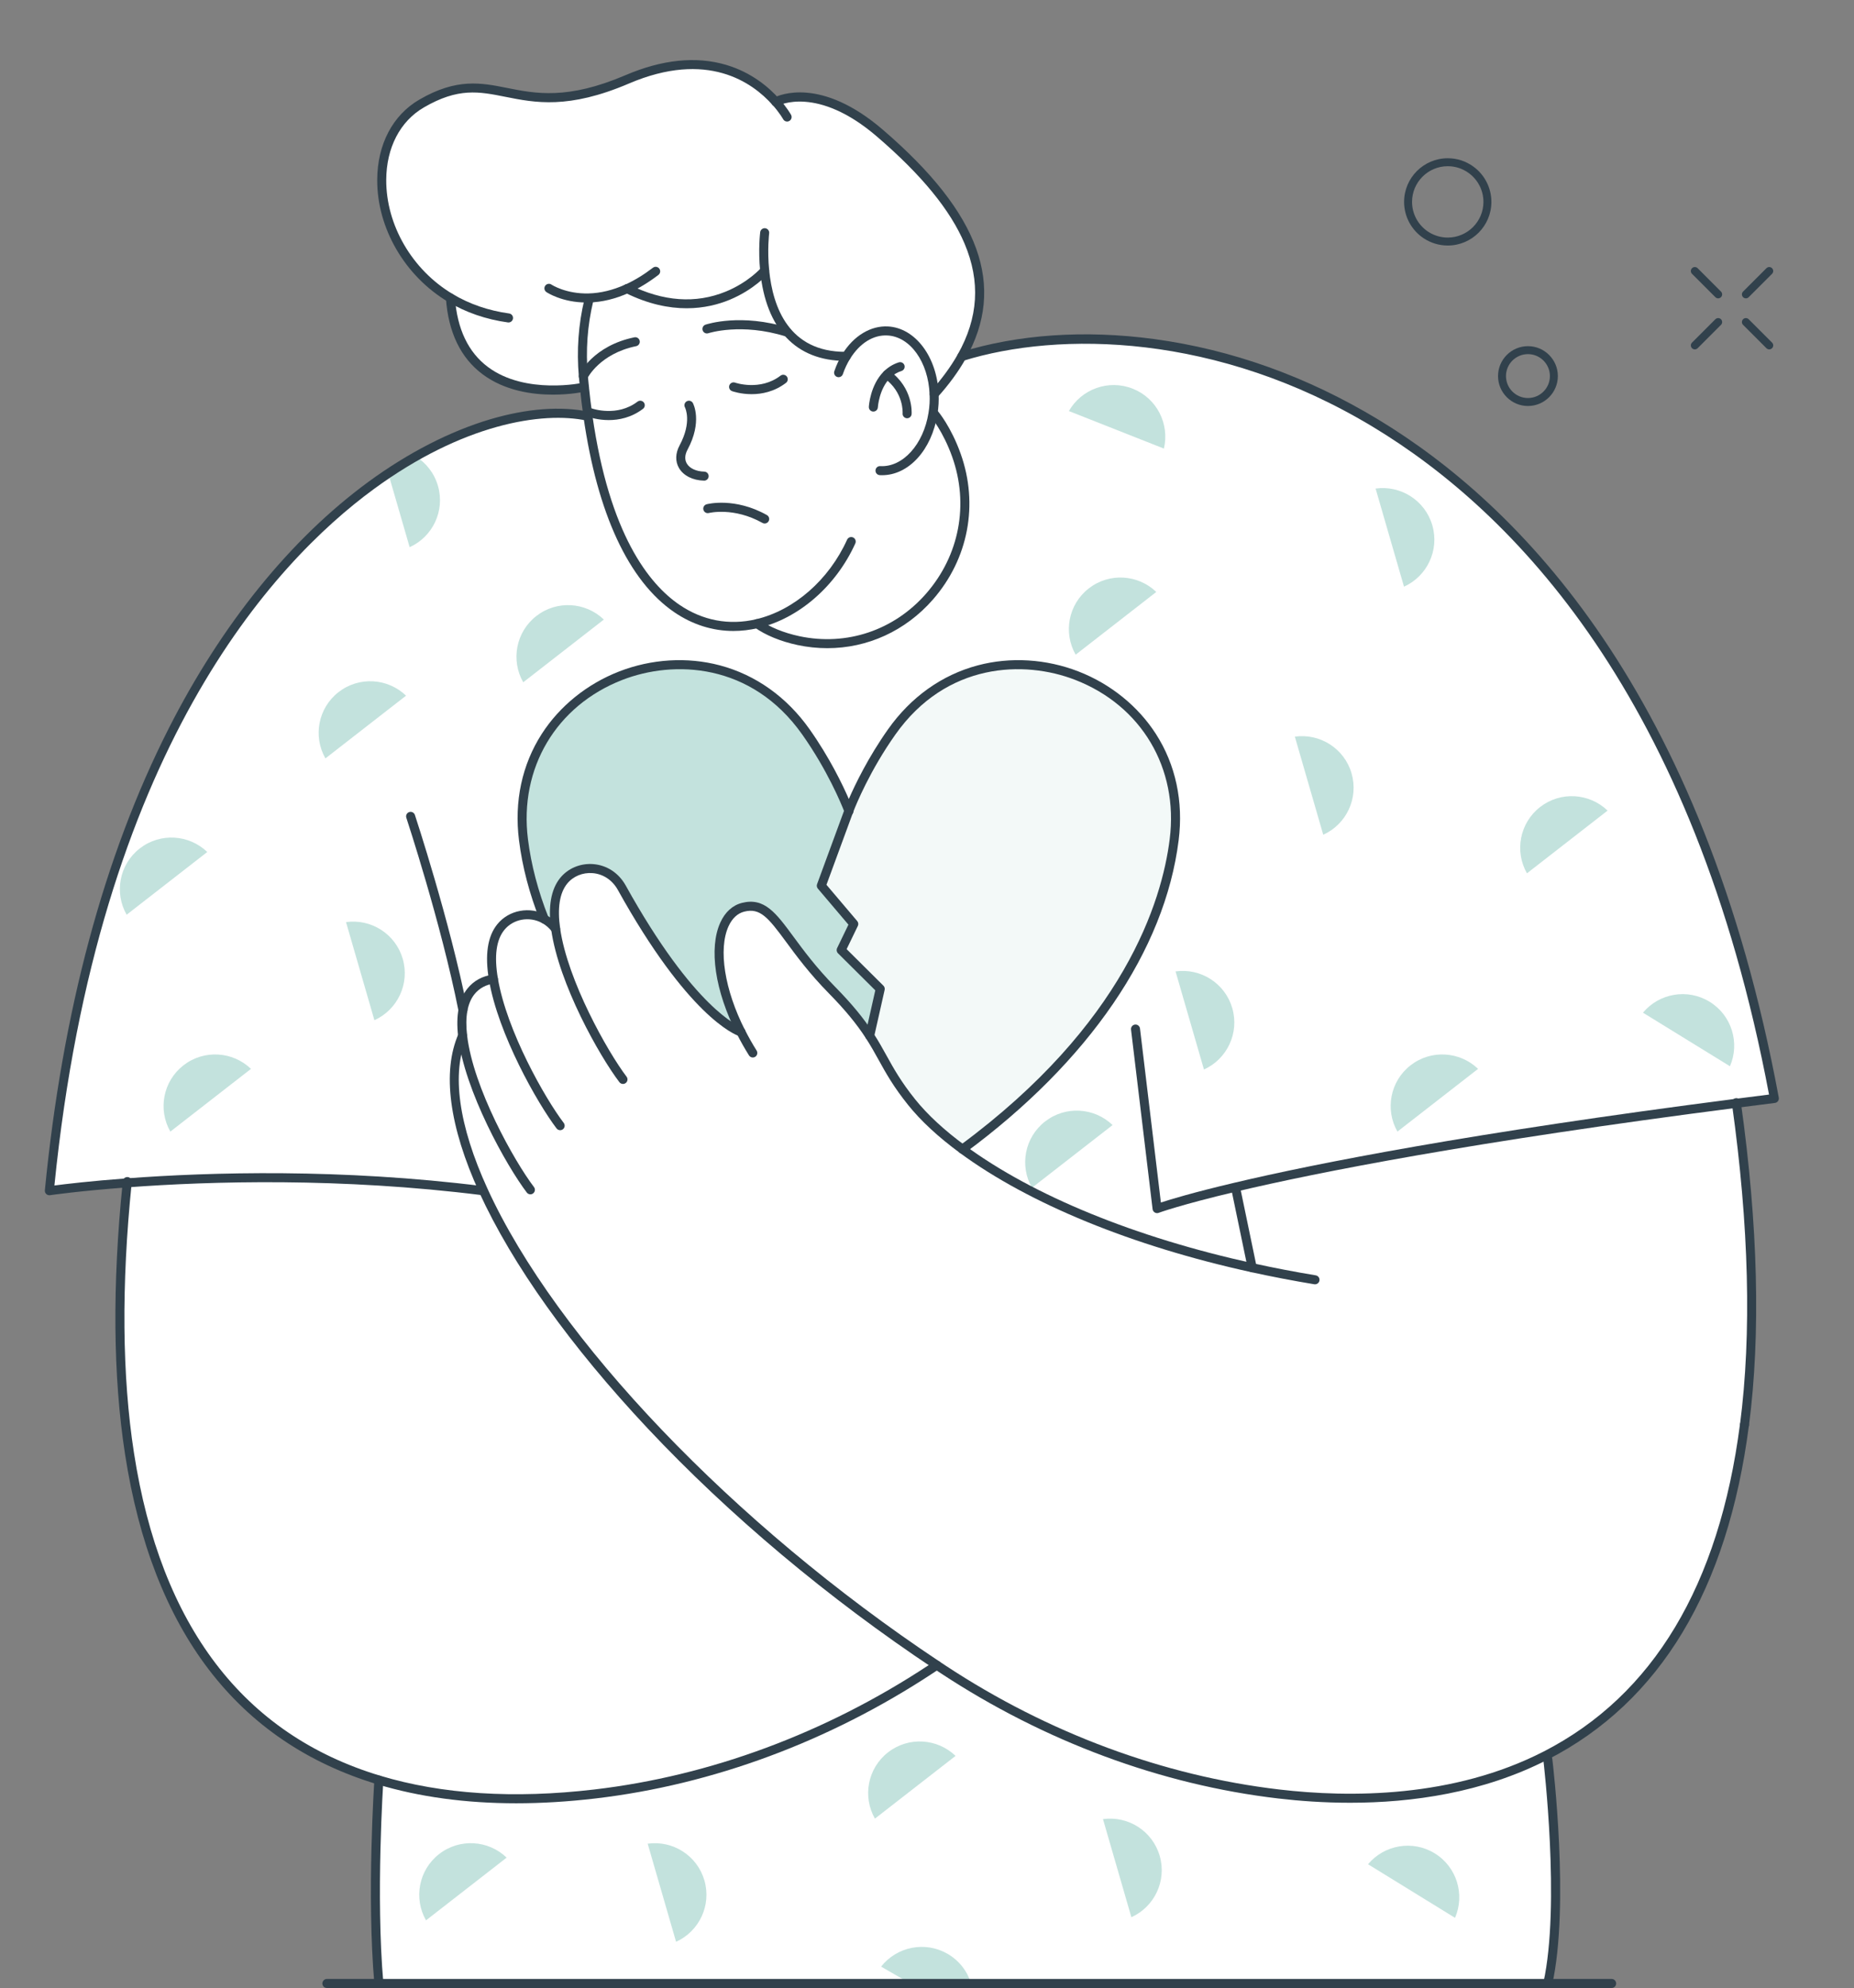<svg width="375" height="402" viewBox="0 0 375 402" fill="none" xmlns="http://www.w3.org/2000/svg">
<rect x="0" y="0" width="375" height="402" fill="#808080" stroke="none"/>
<g clip-path="url(#clip0_343_1726)">
<path d="M253.281 256.355L250.007 240.597L249.876 240.058C266.26 236.183 297.246 230.047 351.219 223.097C354.853 249.097 355.123 270.519 352.849 288.111H352.843C348.075 324.947 332.159 344.989 312.652 354.989C295.7 363.694 276.025 364.805 258.632 362.766C234.351 359.922 211.19 351.022 190.775 337.583C190.337 337.294 189.902 337.008 189.479 336.719C144.492 306.788 110.795 269.211 97.773 240.755C91.929 227.972 90.242 217.033 93.562 209.452H93.571C93.144 205.762 93.552 202.583 95.268 200.46C96.409 199.042 98.06 198.198 99.804 197.994C99.062 193.656 99.34 189.883 101.288 187.482C103.357 184.906 107.132 184.22 110.09 185.851C110.944 186.324 111.732 186.982 112.391 187.854C111.825 183.858 112.177 180.392 113.995 178.13C116.871 174.561 123.002 174.635 125.728 179.446C140.012 205.196 149.464 208.544 149.853 208.672C143.24 195.658 144.641 184.887 150.308 183.46C156.569 181.884 157.886 189.624 168.274 200.2C172.058 204.047 174.276 206.92 175.906 209.452C178.774 213.863 179.859 217.219 184.383 222.863C186.909 226.005 190.369 229.222 194.673 232.383C207.388 241.747 227.562 250.719 253.281 256.355Z" fill="white"/>
<path d="M351.219 223.097C297.246 230.047 266.258 236.183 249.876 240.058L250.007 240.597L253.281 256.355C227.562 250.719 207.385 241.747 194.671 232.383C222.449 211.899 235.092 188.994 237.495 169.797C241.594 137.113 199.393 121.096 180.367 147.996C174.758 155.93 171.919 163.346 171.686 163.966C171.456 163.346 168.606 155.93 163.004 147.996C143.972 121.096 101.779 137.113 105.879 169.797C106.519 174.923 107.892 180.318 110.09 185.851C107.131 184.22 103.356 184.906 101.288 187.483C99.34 189.884 99.062 193.656 99.804 197.995C98.06 198.198 96.409 199.042 95.268 200.46C93.552 202.583 93.144 205.762 93.571 209.452H93.562C90.241 217.033 91.929 227.972 97.773 240.755L97.707 240.783C68.435 237.111 41.778 237.991 25.722 239.189C15.844 239.919 9.982 240.783 9.982 240.783C22.3 114.69 91.103 78.234 118.92 84.166C123.994 119.631 139.669 129.28 153.136 126.111C155.186 127.584 158.108 128.817 161.495 129.54C183.013 134.119 200.837 112.772 193.446 92.056C191.546 86.715 188.956 83.665 188.956 83.665L188.708 83.627C188.819 82.972 188.892 82.293 188.927 81.608C188.968 80.967 188.968 80.329 188.939 79.709H188.956C191.274 77.13 193.113 74.602 194.522 72.097C241.296 57.564 333.15 83.507 358.89 222.122C356.283 222.447 353.725 222.772 351.219 223.097Z" fill="white"/>
<path d="M313.072 401.086H76.635C75.049 383.197 76.635 359.95 76.635 359.95C90.974 364.269 106.389 364.397 120.321 362.767C144.604 359.922 167.763 351.03 188.18 337.583C188.615 337.294 189.051 337.008 189.478 336.719C189.903 337.008 190.339 337.294 190.777 337.583C211.191 351.022 234.352 359.922 258.634 362.767C276.026 364.805 295.699 363.694 312.653 354.989L313.072 355.769C313.072 355.769 316.612 385.125 313.072 401.086Z" fill="white"/>
<path d="M180.369 147.995C199.393 121.096 241.594 137.113 237.496 169.796C235.093 188.993 222.451 211.899 194.673 232.383C190.369 229.221 186.909 226.005 184.384 222.863C179.858 217.219 178.773 213.863 175.907 209.452L178.041 199.968L170.138 192.117L172.688 186.843L166.123 179.103L171.67 164.012H171.706C171.706 164.012 171.698 163.994 171.687 163.966C171.92 163.345 174.758 155.929 180.369 147.995Z" fill="#F3F9F8"/>
<path d="M156.921 20.587C157.153 20.457 165.344 16.062 177.985 26.937C194.784 41.368 203.558 56.06 194.523 72.099C193.113 74.599 191.276 77.129 188.957 79.707H188.94C188.66 72.765 184.7 67.204 179.561 66.924C176.271 66.74 173.207 68.768 171.168 72.06C158.702 72.162 155.4 62.123 154.667 54.735C154.667 54.735 144.112 66.962 126.851 58.379H126.842C123.929 59.696 121.314 60.196 119.088 60.251L119.097 60.732C118.002 65.293 117.492 70.418 117.993 76.082C118.058 76.824 118.132 77.557 118.206 78.279C118.206 78.279 92.792 83.963 91.104 60.251C75.067 50.704 72.637 28.309 85.251 20.948C100.5 12.059 103.95 25.843 126.842 16.054C143.379 8.982 152.905 16.09 156.912 20.587C156.912 20.587 156.912 20.587 156.921 20.587Z" fill="white"/>
<path d="M188.707 83.629L188.957 83.665C188.957 83.665 191.546 86.715 193.446 92.054C200.838 112.771 183.013 134.119 161.495 129.54C158.108 128.817 155.187 127.584 153.137 126.11C139.669 129.28 123.994 119.629 118.921 84.165C118.651 82.274 118.41 80.318 118.206 78.279C118.132 77.557 118.058 76.824 117.993 76.082C117.492 70.418 118.002 65.293 119.097 60.732L119.088 60.251C121.314 60.196 123.929 59.696 126.842 58.379H126.851C144.112 66.962 154.667 54.735 154.667 54.735C155.4 62.123 158.702 72.162 171.168 72.06C173.207 68.768 176.271 66.74 179.561 66.924C184.7 67.204 188.66 72.765 188.94 79.707C188.968 80.329 188.968 80.968 188.929 81.607C188.893 82.293 188.818 82.971 188.707 83.629Z" fill="white"/>
<path d="M189.478 336.719C189.051 337.008 188.615 337.294 188.18 337.583C167.763 351.03 144.604 359.922 120.321 362.766C106.389 364.397 90.974 364.269 76.635 359.95C53.085 352.858 32.457 334.45 26.196 293.933C23.868 278.908 23.515 260.841 25.723 239.188C41.778 237.991 68.435 237.11 97.708 240.783L97.773 240.755C110.796 269.21 144.492 306.788 189.478 336.719Z" fill="white"/>
<path d="M178.041 199.968L175.907 209.452C174.276 206.92 172.059 204.047 168.274 200.2C157.886 189.624 156.569 181.884 150.308 183.46C144.641 184.887 143.24 195.658 149.854 208.671C149.464 208.544 140.013 205.196 125.729 179.446C123.002 174.635 116.871 174.561 113.995 178.13C112.177 180.392 111.825 183.858 112.391 187.853C111.732 186.982 110.944 186.324 110.09 185.851C107.892 180.317 106.519 174.922 105.879 169.796C101.78 137.113 143.973 121.096 163.004 147.995C168.607 155.929 171.456 163.345 171.687 163.966C171.678 163.994 171.67 164.012 171.67 164.012L166.123 179.103L172.688 186.843L170.138 192.117L178.041 199.968Z" fill="#C3E2DD"/>
<path d="M235.417 90.71C236.599 85.74 233.994 80.526 229.099 78.593C224.205 76.66 218.736 78.685 216.197 83.121L235.417 90.71Z" fill="#C3E2DD"/>
<path d="M283.981 118.632C288.64 116.529 291.173 111.279 289.708 106.226C288.246 101.174 283.298 98.088 278.235 98.793L283.981 118.632Z" fill="#C3E2DD"/>
<path d="M84.092 92.304C86.197 93.621 87.839 95.679 88.581 98.246C90.047 103.299 87.514 108.543 82.858 110.649L78.536 95.735L84.092 92.304Z" fill="#C3E2DD"/>
<path d="M243.52 216.269C248.178 214.163 250.712 208.913 249.247 203.862C247.784 198.81 242.837 195.723 237.773 196.43L243.52 216.269Z" fill="#C3E2DD"/>
<path d="M228.838 387.689C233.497 385.583 236.031 380.333 234.568 375.283C233.106 370.23 228.159 367.144 223.095 367.85L228.838 387.689Z" fill="#C3E2DD"/>
<path d="M196.415 401.086H184.134L178.219 397.675C181.379 393.661 187.084 392.455 191.648 395.08C194.032 396.461 195.675 398.639 196.415 401.086Z" fill="#C3E2DD"/>
<path d="M267.646 168.797C272.308 166.691 274.838 161.441 273.376 156.389C271.914 151.337 266.966 148.251 261.902 148.957L267.646 168.797Z" fill="#C3E2DD"/>
<path d="M75.73 206.299C80.389 204.194 82.923 198.944 81.46 193.892C79.997 188.84 75.05 185.753 69.986 186.46L75.73 206.299Z" fill="#C3E2DD"/>
<path d="M136.747 392.656C141.407 390.55 143.94 385.3 142.477 380.25C141.014 375.197 136.067 372.111 131.003 372.817L136.747 392.656Z" fill="#C3E2DD"/>
<path d="M349.909 215.61C351.943 210.924 350.29 205.335 345.807 202.576C341.331 199.817 335.589 200.853 332.314 204.777L349.909 215.61Z" fill="#C3E2DD"/>
<path d="M294.3 387.811C296.334 383.122 294.681 377.533 290.202 374.775C285.721 372.017 279.983 373.053 276.706 376.975L294.3 387.811Z" fill="#C3E2DD"/>
<path d="M233.877 119.702C230.195 116.157 224.376 115.752 220.223 118.982C216.069 122.213 215.034 127.947 217.567 132.386L233.877 119.702Z" fill="#C3E2DD"/>
<path d="M82.131 140.674C78.448 137.13 72.63 136.724 68.477 139.954C64.323 143.184 63.288 148.919 65.821 153.358L82.131 140.674Z" fill="#C3E2DD"/>
<path d="M50.763 216.141C47.081 212.596 41.263 212.191 37.109 215.421C32.956 218.649 31.92 224.385 34.454 228.824L50.763 216.141Z" fill="#C3E2DD"/>
<path d="M102.476 375.636C98.793 372.091 92.975 371.683 88.822 374.914C84.668 378.144 83.633 383.88 86.166 388.319L102.476 375.636Z" fill="#C3E2DD"/>
<path d="M122.139 125.283C118.456 121.738 112.639 121.332 108.485 124.562C104.332 127.792 103.296 133.528 105.83 137.967L122.139 125.283Z" fill="#C3E2DD"/>
<path d="M325.161 163.914C321.479 160.369 315.661 159.963 311.507 163.193C307.356 166.423 306.318 172.159 308.851 176.597L325.161 163.914Z" fill="#C3E2DD"/>
<path d="M298.962 216.141C295.28 212.596 289.461 212.191 285.307 215.421C281.156 218.649 280.119 224.385 282.652 228.824L298.962 216.141Z" fill="#C3E2DD"/>
<path d="M225.037 227.502C221.355 223.955 215.536 223.549 211.382 226.78C207.231 230.01 206.194 235.747 208.727 240.185L225.037 227.502Z" fill="#C3E2DD"/>
<path d="M41.924 172.286C38.241 168.742 32.423 168.336 28.27 171.566C24.116 174.796 23.081 180.531 25.614 184.97L41.924 172.286Z" fill="#C3E2DD"/>
<path d="M193.277 355.066C189.592 351.522 183.776 351.116 179.623 354.344C175.469 357.575 174.434 363.311 176.967 367.75L193.277 355.066Z" fill="#C3E2DD"/>
<path d="M178.41 96.093C178.255 96.093 178.102 96.09 177.947 96.082C177.442 96.054 177.056 95.624 177.084 95.118C177.111 94.615 177.536 94.226 178.044 94.257C182.603 94.51 186.787 89.874 187.805 83.485C187.913 82.857 187.983 82.21 188.019 81.557C188.052 80.976 188.055 80.368 188.027 79.749C187.766 73.204 184.107 68.085 179.514 67.837C176.656 67.674 173.898 69.39 171.945 72.543C171.354 73.499 170.86 74.549 170.482 75.654C170.319 76.132 169.803 76.387 169.323 76.224C168.848 76.062 168.593 75.543 168.757 75.065C169.178 73.826 169.728 72.654 170.391 71.579C172.675 67.896 176.124 65.821 179.614 66.012C185.15 66.312 189.551 72.185 189.85 79.671C189.881 80.349 189.878 81.021 189.842 81.66C189.803 82.379 189.723 83.093 189.606 83.782C188.455 90.999 183.787 96.093 178.41 96.093Z" fill="#31414C"/>
<path d="M148.345 127.591C144.132 127.591 140.065 126.31 136.378 123.793C127.162 117.496 120.813 103.838 118.017 84.296C117.731 82.282 117.496 80.343 117.298 78.371C117.224 77.646 117.149 76.91 117.084 76.162C116.614 70.851 116.993 65.587 118.209 60.518C118.327 60.029 118.822 59.726 119.31 59.846C119.8 59.962 120.102 60.454 119.984 60.946C118.814 65.821 118.45 70.888 118.902 76.001C118.966 76.74 119.04 77.468 119.114 78.188C119.309 80.135 119.541 82.049 119.824 84.037C123.262 108.068 131.283 118.099 137.407 122.282C142.102 125.49 147.47 126.506 152.928 125.221C160.618 123.415 167.674 117.249 171.337 109.132C171.545 108.674 172.086 108.468 172.547 108.677C173.005 108.885 173.21 109.424 173.002 109.885C169.109 118.507 161.576 125.066 153.346 126.999C151.666 127.394 149.994 127.591 148.345 127.591Z" fill="#31414C"/>
<path d="M176.651 83.224C176.634 83.224 176.615 83.224 176.598 83.224C176.096 83.196 175.71 82.765 175.738 82.263C175.749 82.082 176.013 77.826 178.782 75.099C179.647 74.246 180.66 73.632 181.792 73.274C182.272 73.124 182.786 73.39 182.936 73.871C183.088 74.351 182.822 74.865 182.342 75.018C181.476 75.29 180.73 75.743 180.064 76.401C177.805 78.626 177.564 82.326 177.561 82.362C177.533 82.849 177.131 83.224 176.651 83.224Z" fill="#31414C"/>
<path d="M183.477 84.579C183.454 84.579 183.429 84.579 183.407 84.576C182.905 84.537 182.53 84.099 182.567 83.599C182.578 83.415 182.805 79.335 178.887 76.487C178.479 76.193 178.388 75.621 178.685 75.212C178.982 74.804 179.55 74.713 179.958 75.01C184.734 78.476 184.403 83.521 184.387 83.735C184.348 84.215 183.948 84.579 183.477 84.579Z" fill="#31414C"/>
<path d="M142.424 97.196C142.418 97.196 142.41 97.193 142.403 97.193C140.128 97.14 138.235 96.188 137.337 94.646C136.551 93.293 136.597 91.66 137.465 90.046C140.003 85.313 138.6 82.487 138.539 82.371C138.309 81.924 138.477 81.374 138.919 81.138C139.362 80.904 139.908 81.065 140.146 81.504C140.228 81.654 142.109 85.249 139.073 90.91C138.508 91.96 138.454 92.935 138.914 93.727C139.49 94.715 140.81 95.329 142.445 95.368C142.949 95.379 143.348 95.799 143.337 96.302C143.325 96.799 142.919 97.196 142.424 97.196Z" fill="#31414C"/>
<path d="M154.666 105.863C154.515 105.863 154.362 105.824 154.221 105.743C148.425 102.49 143.437 103.724 143.387 103.738C142.901 103.863 142.402 103.571 142.275 103.085C142.148 102.596 142.437 102.099 142.923 101.971C143.154 101.907 148.642 100.518 155.114 104.151C155.553 104.399 155.71 104.954 155.463 105.393C155.296 105.693 154.986 105.863 154.666 105.863Z" fill="#31414C"/>
<path d="M117.992 76.996C117.859 76.996 117.723 76.968 117.594 76.904C117.141 76.685 116.952 76.138 117.172 75.685C117.286 75.449 120.06 69.901 128.309 68.21C128.803 68.107 129.285 68.426 129.387 68.921C129.488 69.412 129.17 69.896 128.676 69.999C121.3 71.513 118.838 76.432 118.814 76.482C118.656 76.807 118.331 76.996 117.992 76.996Z" fill="#31414C"/>
<path d="M159.203 68.079C159.113 68.079 159.021 68.065 158.93 68.037C149.952 65.224 143.346 67.36 143.28 67.382C142.803 67.543 142.285 67.285 142.126 66.807C141.965 66.329 142.221 65.812 142.698 65.651C142.987 65.554 149.897 63.293 159.476 66.293C159.958 66.446 160.224 66.957 160.074 67.437C159.952 67.829 159.592 68.079 159.203 68.079Z" fill="#31414C"/>
<path d="M265.981 259.705C265.931 259.705 265.881 259.702 265.831 259.694C261.497 258.977 257.21 258.152 253.087 257.247C229.046 251.98 208.108 243.41 194.132 233.119C189.792 229.933 186.274 226.674 183.674 223.435C180.705 219.733 179.187 216.991 177.722 214.341C176.909 212.874 176.143 211.488 175.144 209.949C173.268 207.045 170.882 204.152 167.624 200.841C163.718 196.866 161.101 193.314 158.999 190.462C155.352 185.513 153.743 183.537 150.531 184.345C149.18 184.686 148.082 185.709 147.357 187.305C145.253 191.937 146.552 200.161 150.667 208.258C150.895 208.708 150.716 209.258 150.268 209.485C149.817 209.716 149.269 209.535 149.04 209.085C144.616 200.381 143.335 191.745 145.696 186.549C146.659 184.429 148.177 183.054 150.085 182.574C154.611 181.435 156.942 184.594 160.468 189.377C162.536 192.184 165.111 195.677 168.926 199.56C172.269 202.961 174.733 205.946 176.673 208.955C177.708 210.546 178.526 212.024 179.317 213.455C180.746 216.038 182.225 218.71 185.097 222.291C187.597 225.408 191.002 228.555 195.211 231.646C208.988 241.791 229.682 250.247 253.478 255.46C257.571 256.361 261.827 257.18 266.128 257.891C266.625 257.974 266.961 258.444 266.88 258.941C266.805 259.388 266.42 259.705 265.981 259.705Z" fill="#31414C"/>
<path d="M152.266 213.841C151.962 213.841 151.665 213.688 151.492 213.413C150.598 211.985 149.776 210.527 149.048 209.082C148.821 208.632 149.002 208.082 149.452 207.857C149.902 207.63 150.451 207.81 150.678 208.26C151.38 209.655 152.174 211.063 153.038 212.441C153.306 212.869 153.177 213.432 152.75 213.702C152.599 213.796 152.432 213.841 152.266 213.841Z" fill="#31414C"/>
<path d="M126.008 219.188C125.732 219.188 125.46 219.066 125.281 218.83C121.24 213.516 113.046 199.011 111.487 187.981C110.833 183.362 111.438 179.855 113.284 177.557C114.88 175.577 117.393 174.525 120.018 174.737C122.744 174.959 125.114 176.511 126.522 178.995C140.432 204.071 149.527 207.591 150.123 207.799C150.497 207.913 150.771 208.26 150.771 208.671C150.771 209.177 150.367 209.585 149.863 209.585H149.854C149.756 209.585 149.658 209.571 149.566 209.538C148.537 209.196 139.112 205.454 124.931 179.889C123.83 177.947 121.984 176.73 119.87 176.558C117.852 176.396 115.921 177.195 114.706 178.703C113.189 180.59 112.714 183.626 113.294 187.725C114.788 198.291 122.916 212.702 126.733 217.721C127.038 218.124 126.961 218.696 126.56 219.002C126.395 219.127 126.2 219.188 126.008 219.188Z" fill="#31414C"/>
<path d="M113.3 228.541C113.025 228.541 112.754 228.419 112.574 228.183C108.716 223.116 100.746 209.105 98.904 198.145C98.045 193.119 98.608 189.337 100.58 186.907C102.908 184.007 107.187 183.207 110.531 185.051C111.543 185.612 112.413 186.368 113.118 187.302C113.422 187.704 113.343 188.277 112.941 188.582C112.539 188.887 111.967 188.807 111.663 188.404C111.112 187.676 110.435 187.086 109.649 186.65C107.072 185.23 103.783 185.834 102 188.055C100.371 190.062 99.936 193.353 100.704 197.84C102.493 208.485 110.263 222.133 114.025 227.074C114.331 227.477 114.254 228.049 113.853 228.355C113.688 228.48 113.493 228.541 113.3 228.541Z" fill="#31414C"/>
<path d="M107.281 241.51C107.006 241.51 106.734 241.385 106.554 241.149C102.471 235.788 93.921 220.533 92.665 209.555C92.173 205.303 92.81 202.049 94.559 199.885C95.817 198.321 97.642 197.327 99.698 197.087C100.199 197.027 100.652 197.387 100.71 197.888C100.769 198.389 100.41 198.843 99.91 198.901C98.332 199.086 96.936 199.843 95.98 201.033C94.549 202.802 94.044 205.599 94.478 209.346C95.695 219.974 104.025 234.816 108.006 240.041C108.311 240.444 108.234 241.016 107.833 241.322C107.668 241.449 107.474 241.51 107.281 241.51Z" fill="#31414C"/>
<path d="M352.855 289.024C352.814 289.024 352.776 289.022 352.736 289.016C352.236 288.952 351.884 288.494 351.948 287.994C354.314 269.68 353.764 247.896 350.32 223.246C350.314 223.213 350.309 223.18 350.303 223.146C350.216 222.677 350.506 222.21 350.974 222.091C351.462 221.966 351.959 222.26 352.084 222.749C352.099 222.804 352.111 222.866 352.116 222.927C352.119 222.941 352.122 222.955 352.125 222.968C355.596 247.791 356.145 269.746 353.759 288.227C353.698 288.688 353.305 289.024 352.855 289.024Z" fill="#31414C"/>
<path d="M273.074 364.541C267.792 364.541 262.864 364.183 258.529 363.675C234.827 360.897 211.227 352.138 190.275 338.344C189.839 338.055 189.399 337.766 188.968 337.477C167.537 323.216 147.482 306.388 130.976 288.81C115.39 272.21 103.622 255.727 96.944 241.132C90.846 227.793 89.388 216.709 92.727 209.084C92.929 208.621 93.467 208.412 93.929 208.612C94.391 208.815 94.601 209.354 94.399 209.818C91.274 216.954 92.728 227.518 98.604 240.374C112.507 270.754 148.376 308.274 189.986 335.958C190.411 336.247 190.845 336.533 191.282 336.819C211.99 350.455 235.322 359.113 258.74 361.858C273.051 363.536 293.947 363.566 312.237 354.177C334.368 342.83 347.724 320.563 351.938 287.993C352.005 287.493 352.462 287.138 352.962 287.204C353.46 287.268 353.815 287.727 353.749 288.227C349.454 321.43 335.765 344.166 313.07 355.802C299.939 362.544 285.53 364.541 273.074 364.541Z" fill="#31414C"/>
<path d="M104.413 364.647C94.209 364.647 84.822 363.369 76.372 360.825C48.004 352.28 30.819 329.822 25.294 294.072C22.859 278.358 22.698 259.861 24.815 239.094L24.843 238.827C24.898 238.327 25.351 237.963 25.851 238.019C26.352 238.074 26.713 238.527 26.658 239.027L26.629 239.291C24.529 259.891 24.686 278.233 27.097 293.791C32.505 328.789 49.261 350.753 76.897 359.075C89.362 362.828 103.935 363.767 120.215 361.858C143.653 359.114 166.981 350.453 187.678 336.819C188.11 336.533 188.543 336.247 188.968 335.961C189.387 335.68 189.953 335.791 190.236 336.211C190.516 336.628 190.405 337.197 189.986 337.478C189.556 337.766 189.118 338.055 188.682 338.344C167.749 352.136 144.146 360.894 120.427 363.675C114.893 364.322 109.549 364.647 104.413 364.647Z" fill="#31414C"/>
<path d="M253.281 257.269C252.857 257.269 252.479 256.972 252.388 256.541L249.114 240.783C249.011 240.288 249.327 239.805 249.821 239.702C250.315 239.596 250.798 239.916 250.9 240.41L254.175 256.169C254.277 256.663 253.961 257.147 253.467 257.249C253.406 257.26 253.342 257.269 253.281 257.269Z" fill="#31414C"/>
<path d="M167.339 131.073C165.344 131.073 163.324 130.863 161.304 130.433C157.893 129.704 154.803 128.433 152.605 126.852C152.195 126.557 152.102 125.987 152.396 125.577C152.69 125.167 153.26 125.074 153.669 125.368C155.668 126.805 158.514 127.969 161.684 128.646C171.248 130.682 180.835 127.46 187.328 120.029C194.054 112.326 196.021 101.985 192.589 92.362C190.772 87.263 188.288 84.285 188.263 84.257C187.936 83.871 187.983 83.296 188.369 82.968C188.751 82.643 189.329 82.69 189.653 83.074C189.764 83.204 192.373 86.312 194.307 91.746C197.966 102.001 195.872 113.024 188.702 121.232C183.138 127.6 175.444 131.073 167.339 131.073Z" fill="#31414C"/>
<path d="M170.985 72.974C161.034 72.974 154.921 66.537 153.759 54.826C153.328 50.49 153.744 47.09 153.762 46.946C153.825 46.446 154.28 46.09 154.781 46.154C155.281 46.218 155.635 46.673 155.573 47.173C155.569 47.207 155.165 50.526 155.575 54.646C156.323 62.185 159.607 71.146 170.982 71.146C171.04 71.146 171.101 71.146 171.16 71.146C171.162 71.146 171.165 71.146 171.168 71.146C171.67 71.146 172.075 71.551 172.081 72.051C172.084 72.557 171.678 72.968 171.176 72.974C171.112 72.974 171.049 72.974 170.985 72.974Z" fill="#31414C"/>
<path d="M126.852 59.293C126.505 59.293 126.172 59.093 126.02 58.757C125.812 58.296 126.015 57.754 126.474 57.546C128.334 56.701 130.216 55.557 132.066 54.14C132.466 53.835 133.039 53.91 133.345 54.31C133.651 54.712 133.575 55.285 133.174 55.59C131.215 57.09 129.214 58.31 127.228 59.21C127.106 59.265 126.978 59.293 126.852 59.293Z" fill="#31414C"/>
<path d="M118.634 61.171C113.674 61.171 110.645 59.148 110.514 59.06C110.097 58.776 109.989 58.207 110.273 57.79C110.556 57.373 111.122 57.265 111.538 57.546C111.588 57.579 114.448 59.457 119.064 59.337C121.478 59.276 123.969 58.673 126.466 57.546C126.925 57.337 127.466 57.543 127.673 58.001C127.881 58.462 127.676 59.004 127.217 59.21C124.496 60.44 121.769 61.099 119.11 61.165C118.95 61.168 118.791 61.171 118.634 61.171Z" fill="#31414C"/>
<path d="M138.883 62.335C135.302 62.335 131.125 61.518 126.474 59.21C126.156 59.068 125.934 58.748 125.934 58.379C125.934 57.873 126.337 57.465 126.841 57.465C126.982 57.465 127.131 57.498 127.257 57.56C134.139 60.982 140.716 61.454 146.807 58.962C151.374 57.096 153.952 54.168 153.978 54.137C154.308 53.757 154.884 53.715 155.265 54.046C155.645 54.376 155.687 54.951 155.358 55.335C155.244 55.465 152.52 58.576 147.58 60.621C145.33 61.551 142.393 62.335 138.883 62.335Z" fill="#31414C"/>
<path d="M102.857 65.207C102.816 65.207 102.773 65.204 102.731 65.199C98.297 64.585 94.227 63.185 90.636 61.035C81.883 55.824 76.254 46.14 76.297 36.365C76.329 29.198 79.425 23.29 84.792 20.16C92.362 15.746 97.328 16.737 102.584 17.787C108.295 18.929 114.767 20.223 126.483 15.215C133.923 12.032 140.769 11.323 146.833 13.107C152.024 14.632 155.549 17.687 157.593 19.979C157.928 20.354 157.895 20.932 157.519 21.268C157.143 21.604 156.566 21.571 156.231 21.196C152.202 16.673 143.075 10.104 127.2 16.896C114.965 22.126 108.198 20.773 102.227 19.579C96.894 18.515 92.683 17.673 85.711 21.737C80.917 24.535 78.151 29.871 78.122 36.373C78.082 45.515 83.361 54.579 91.571 59.465C94.952 61.49 98.791 62.81 102.98 63.388C103.48 63.457 103.828 63.918 103.76 64.418C103.697 64.874 103.306 65.207 102.857 65.207Z" fill="#31414C"/>
<path d="M159.204 24.579C158.881 24.579 158.568 24.407 158.403 24.104C158.386 24.073 157.68 22.807 156.241 21.195C155.905 20.82 155.937 20.243 156.313 19.907C156.688 19.571 157.265 19.601 157.602 19.979C159.202 21.771 159.972 23.168 160.005 23.226C160.246 23.671 160.083 24.223 159.64 24.465C159.501 24.543 159.351 24.579 159.204 24.579Z" fill="#31414C"/>
<path d="M111.851 79.804C107.613 79.804 102.081 79.015 97.616 75.688C93.182 72.385 90.685 67.213 90.194 60.315C90.158 59.812 90.537 59.376 91.039 59.34C91.546 59.307 91.978 59.682 92.014 60.185C92.465 66.524 94.714 71.246 98.698 74.218C106.316 79.901 117.892 77.412 118.008 77.388C118.499 77.279 118.987 77.588 119.097 78.082C119.206 78.574 118.897 79.062 118.405 79.171C118.171 79.224 115.488 79.804 111.851 79.804Z" fill="#31414C"/>
<path d="M188.957 80.621C188.74 80.621 188.521 80.543 188.346 80.385C187.972 80.049 187.944 79.471 188.28 79.096C190.502 76.624 192.336 74.118 193.729 71.649C197.894 64.254 198.341 56.935 195.1 49.271C192.228 42.479 186.435 35.401 177.392 27.629C165.271 17.204 157.444 21.343 157.366 21.384C157.231 21.459 157.076 21.501 156.921 21.501C156.418 21.501 156.004 21.093 156.004 20.587C156.004 20.204 156.236 19.879 156.567 19.74C157.584 19.221 166.029 15.448 178.579 26.243C198.266 43.16 203.585 57.871 195.319 72.546C193.86 75.132 191.948 77.749 189.637 80.318C189.456 80.518 189.207 80.621 188.957 80.621Z" fill="#31414C"/>
<path d="M194.673 233.297C194.393 233.297 194.115 233.169 193.937 232.924C193.638 232.519 193.724 231.946 194.129 231.646C227.395 207.117 235.012 182.295 236.591 169.683C238.389 155.336 230.892 142.699 217.492 137.487C207.154 133.467 191.424 133.945 181.113 148.523C175.977 155.785 173.174 162.659 172.636 164.043C172.633 164.195 172.589 164.347 172.508 164.488C172.344 164.771 172.034 164.926 171.706 164.926H171.67C171.345 164.926 171.035 164.773 170.871 164.493C170.788 164.352 170.743 164.199 170.741 164.046C170.205 162.669 167.408 155.813 162.261 148.522C151.946 133.945 136.215 133.467 125.878 137.488C112.48 142.7 104.985 155.337 106.785 169.683C107.434 174.884 108.832 180.21 110.938 185.513C111.125 185.982 110.896 186.514 110.428 186.7C109.959 186.886 109.429 186.657 109.243 186.189C107.079 180.742 105.643 175.265 104.974 169.91C103.99 162.069 105.579 154.639 109.567 148.426C113.181 142.794 118.739 138.305 125.217 135.785C131.769 133.237 139.005 132.796 145.59 134.542C152.851 136.469 159.131 140.938 163.751 147.467C167.799 153.2 170.433 158.689 171.687 161.568C172.944 158.683 175.582 153.184 179.625 147.467C184.242 140.938 190.519 136.469 197.778 134.543C204.365 132.795 211.599 133.236 218.153 135.784C224.632 138.304 230.19 142.793 233.805 148.425C237.795 154.639 239.385 162.068 238.4 169.91C235.612 192.19 220.275 214.638 195.214 233.119C195.05 233.238 194.861 233.297 194.673 233.297Z" fill="#31414C"/>
<path d="M325.983 402H66.116C65.612 402 65.204 401.592 65.204 401.086C65.204 400.583 65.612 400.172 66.116 400.172H325.983C326.485 400.172 326.893 400.583 326.893 401.086C326.893 401.592 326.485 402 325.983 402Z" fill="#31414C"/>
<path d="M76.633 402C76.166 402 75.768 401.642 75.726 401.167C74.151 383.411 75.708 360.119 75.724 359.886C75.758 359.383 76.196 359.003 76.697 359.039C77.199 359.072 77.579 359.508 77.545 360.011C77.529 360.241 75.982 383.394 77.543 401.006C77.588 401.508 77.217 401.953 76.715 401.997C76.688 402 76.66 402 76.633 402Z" fill="#31414C"/>
<path d="M313.072 402C313.005 402 312.938 401.994 312.872 401.978C312.381 401.869 312.07 401.381 312.178 400.889C315.647 385.264 312.2 356.169 312.164 355.878C312.103 355.378 312.461 354.922 312.961 354.861C313.463 354.8 313.915 355.158 313.976 355.658C314.12 356.864 317.497 385.353 313.959 401.283C313.865 401.711 313.488 402 313.072 402Z" fill="#31414C"/>
<path d="M97.709 241.694C97.671 241.694 97.633 241.694 97.595 241.688C68.908 238.091 42.714 238.838 25.79 240.099C16.065 240.819 10.174 241.677 10.115 241.685C9.837 241.727 9.557 241.635 9.353 241.444C9.15 241.249 9.047 240.972 9.074 240.694C12.609 204.509 21.034 173.093 34.115 147.32C44.84 126.19 58.812 108.938 74.523 97.429C82.547 91.554 91.063 87.182 99.151 84.787C106.57 82.593 113.472 82.071 119.111 83.271C119.603 83.376 119.918 83.862 119.813 84.357C119.708 84.849 119.224 85.165 118.73 85.06C109.657 83.124 93.565 85.746 75.601 98.904C55.238 113.821 19.856 151.919 11.005 239.722C13.185 239.438 18.35 238.819 25.655 238.277C42.661 237.01 68.985 236.26 97.821 239.874C98.321 239.938 98.676 240.394 98.613 240.894C98.555 241.358 98.162 241.694 97.709 241.694Z" fill="#31414C"/>
<path d="M234.034 245.311C233.87 245.311 233.703 245.266 233.56 245.177C233.322 245.03 233.164 244.783 233.129 244.505L228.768 208.197C228.709 207.697 229.066 207.242 229.567 207.182C230.068 207.12 230.522 207.479 230.581 207.98L234.808 243.166C236.717 242.538 241.278 241.152 249.667 239.169C266.243 235.25 297.297 229.119 351.102 222.188C353.243 221.913 355.496 221.625 357.813 221.335C342.587 140.581 305.924 103.376 277.789 86.377C246.205 67.293 214.207 66.939 194.793 72.97C194.313 73.12 193.8 72.85 193.651 72.369C193.501 71.885 193.771 71.375 194.251 71.226C205.915 67.601 219.447 66.678 233.387 68.554C249.128 70.674 264.386 76.143 278.733 84.814C307.297 102.071 344.544 139.874 359.787 221.955C359.831 222.202 359.772 222.458 359.626 222.663C359.477 222.866 359.251 223 359.002 223.03C356.348 223.361 353.771 223.686 351.334 224.002C297.608 230.922 266.621 237.036 250.086 240.947C238.765 243.622 234.397 245.236 234.354 245.252C234.251 245.291 234.143 245.311 234.034 245.311Z" fill="#31414C"/>
<path d="M93.635 205.155C93.209 205.155 92.828 204.854 92.741 204.42C89.204 186.634 82.257 165.577 82.187 165.366C82.028 164.887 82.287 164.37 82.766 164.212C83.245 164.052 83.761 164.313 83.919 164.791C83.989 165.003 90.972 186.167 94.531 204.063C94.629 204.558 94.309 205.039 93.815 205.138C93.754 205.149 93.695 205.155 93.635 205.155Z" fill="#31414C"/>
<path d="M175.91 210.363C175.843 210.363 175.774 210.357 175.707 210.341C175.216 210.232 174.908 209.744 175.016 209.249L177.039 200.26L169.495 192.766C169.22 192.491 169.148 192.07 169.317 191.719L171.609 186.98L165.427 179.694C165.213 179.443 165.152 179.097 165.266 178.787L170.813 163.697C170.987 163.223 171.512 162.982 171.984 163.155C172.458 163.329 172.7 163.854 172.525 164.328L167.164 178.918L173.385 186.252C173.618 186.527 173.668 186.915 173.51 187.241L171.243 191.929L178.685 199.32C178.907 199.541 179.001 199.862 178.932 200.169L176.798 209.652C176.703 210.077 176.326 210.363 175.91 210.363Z" fill="#31414C"/>
<path d="M152.029 79.707C149.81 79.707 148.194 79.138 148.068 79.093C147.594 78.921 147.349 78.396 147.521 77.921C147.693 77.449 148.215 77.204 148.688 77.374C148.738 77.39 153.738 79.124 157.87 75.968C158.27 75.662 158.843 75.74 159.15 76.14C159.455 76.543 159.378 77.115 158.977 77.421C156.613 79.226 154.067 79.707 152.029 79.707Z" fill="#31414C"/>
<path d="M123.124 84.946C120.903 84.946 119.283 84.376 119.157 84.329C118.683 84.157 118.438 83.635 118.61 83.16C118.781 82.685 119.304 82.44 119.777 82.612C119.852 82.638 124.837 84.354 128.95 81.215C129.351 80.91 129.924 80.987 130.229 81.388C130.535 81.787 130.458 82.362 130.057 82.668C127.699 84.465 125.159 84.946 123.124 84.946Z" fill="#31414C"/>
<path d="M288.858 46.849C290.042 47.627 291.415 48.038 292.829 48.038C296.81 48.038 300.049 44.801 300.049 40.824C300.049 38.519 298.936 36.341 297.073 34.993C295.836 34.087 294.37 33.61 292.829 33.61C288.847 33.61 285.608 36.845 285.608 40.824C285.608 43.249 286.823 45.5 288.858 46.849ZM292.829 49.648C291.101 49.648 289.422 49.144 287.975 48.192C287.974 48.192 287.974 48.192 287.973 48.192C285.485 46.545 284 43.792 284 40.824C284 35.959 287.96 32 292.829 32C294.714 32 296.508 32.585 298.019 33.691C300.295 35.338 301.657 38.005 301.657 40.824C301.657 45.689 297.697 49.648 292.829 49.648Z" fill="#31414C"/>
<path d="M353.133 60.331C352.927 60.331 352.721 60.25 352.564 60.093C352.251 59.778 352.251 59.269 352.565 58.955L357.288 54.235C357.602 53.922 358.111 53.922 358.425 54.235C358.739 54.551 358.738 55.059 358.424 55.375L353.701 60.093C353.544 60.25 353.338 60.331 353.133 60.331Z" fill="#31414C"/>
<path d="M342.804 70.65C342.598 70.65 342.392 70.571 342.235 70.415C341.921 70.099 341.922 69.59 342.236 69.277L346.959 64.556C347.274 64.243 347.783 64.243 348.096 64.556C348.41 64.872 348.409 65.381 348.095 65.694L343.372 70.415C343.215 70.571 343.009 70.65 342.804 70.65Z" fill="#31414C"/>
<path d="M357.856 70.65C357.651 70.65 357.445 70.571 357.288 70.415L352.565 65.694C352.251 65.381 352.251 64.872 352.564 64.556C352.877 64.243 353.386 64.241 353.701 64.556L358.424 69.277C358.738 69.59 358.739 70.099 358.425 70.415C358.268 70.571 358.062 70.65 357.856 70.65Z" fill="#31414C"/>
<path d="M347.527 60.331C347.322 60.331 347.116 60.25 346.959 60.093L342.236 55.375C341.922 55.059 341.921 54.551 342.235 54.235C342.548 53.922 343.057 53.922 343.372 54.235L348.095 58.955C348.409 59.269 348.41 59.778 348.096 60.093C347.939 60.25 347.733 60.331 347.527 60.331Z" fill="#31414C"/>
<path d="M309.05 71.61C306.601 71.61 304.608 73.6 304.608 76.047C304.608 78.494 306.601 80.486 309.05 80.486C311.5 80.486 313.492 78.494 313.492 76.047C313.492 73.6 311.5 71.61 309.05 71.61ZM309.05 82.096C305.714 82.096 303 79.382 303 76.047C303 72.714 305.714 70 309.05 70C312.386 70 315.1 72.714 315.1 76.047C315.1 79.382 312.386 82.096 309.05 82.096Z" fill="#31414C"/>
</g>
<defs>
<clipPath id="clip0_343_1726">
<rect width="375" height="402" fill="white"/>
</clipPath>
</defs>
</svg>
